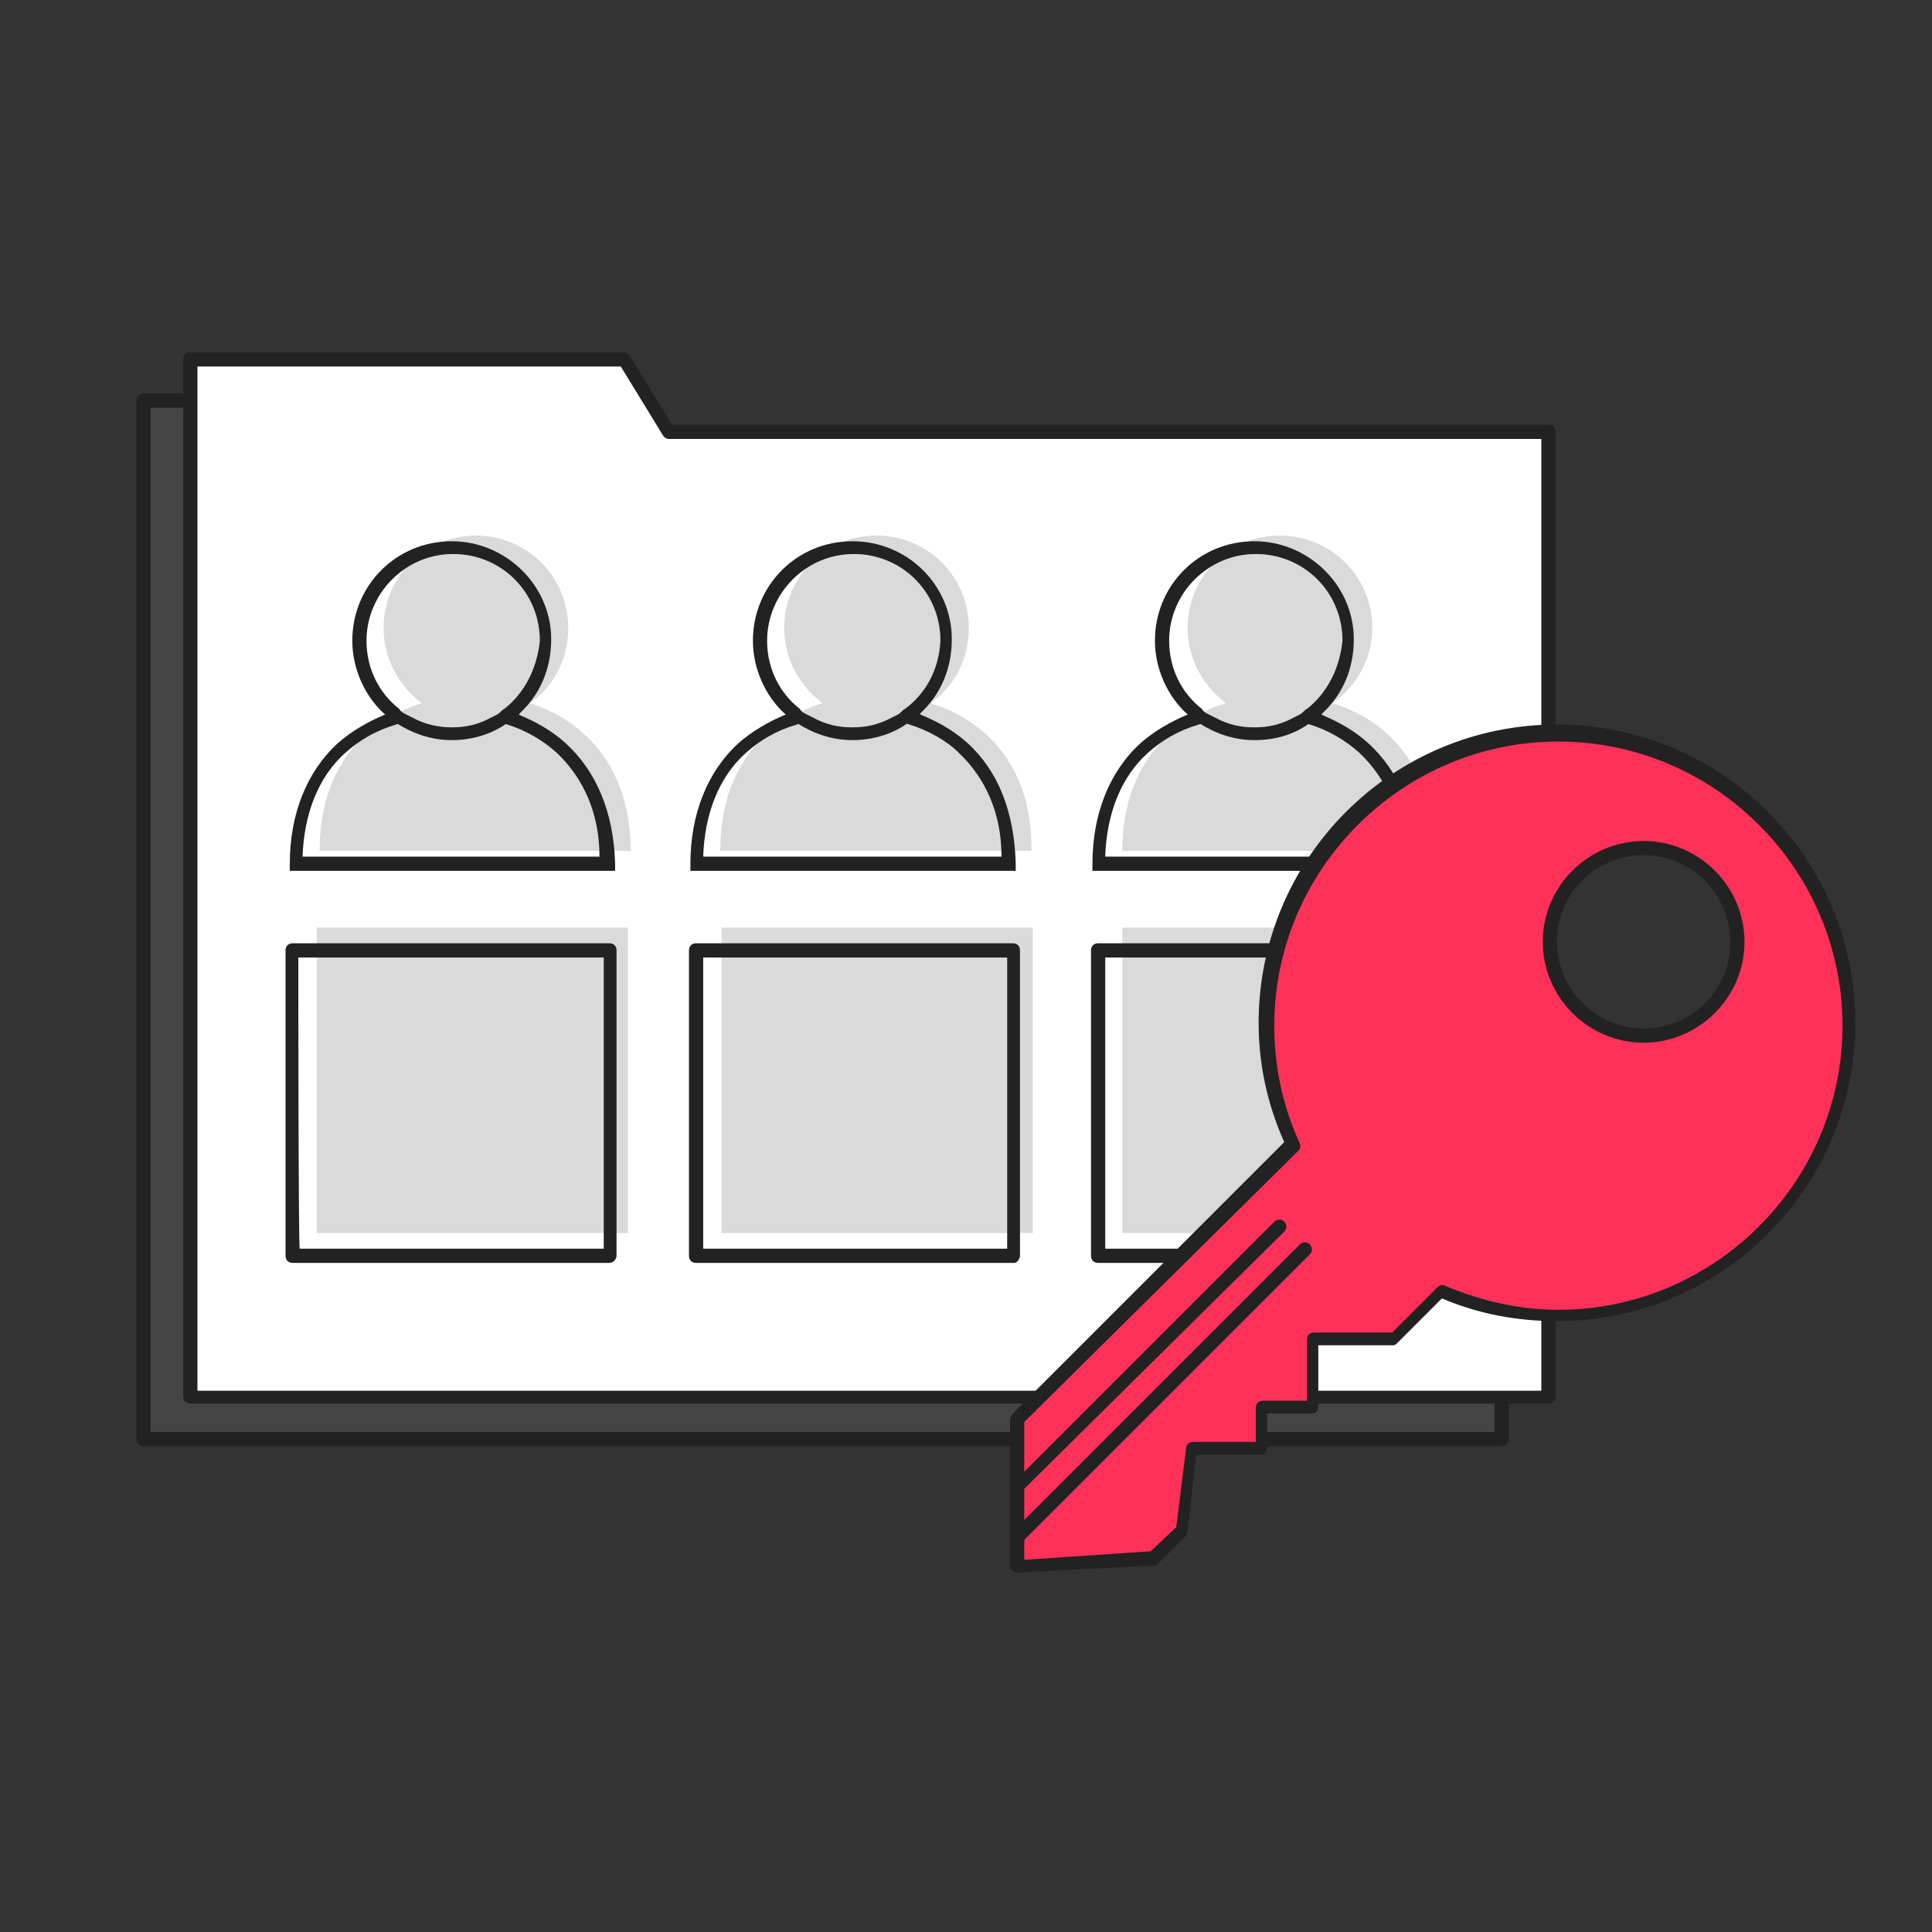 <?xml version="1.0" encoding="utf-8"?>
<!-- Generator: Adobe Illustrator 27.0.1, SVG Export Plug-In . SVG Version: 6.00 Build 0)  -->
<svg version="1.1" id="Layer_1" xmlns="http://www.w3.org/2000/svg" xmlns:xlink="http://www.w3.org/1999/xlink" x="0px" y="0px"
	 viewBox="0 0 136 136" style="enable-background:new 0 0 136 136;" xml:space="preserve">
<rect x="0" y="0" width="136" height="136" fill="#333333" stroke="none"/>
<style type="text/css">
	.st0{fill:#444444;}
	.st1{fill:#222222;}
	.st2{fill:#FFFFFF;}
	.st3{fill:#DADADA;}
	.st4{fill:#FF3158;}
</style>
<path class="st0" d="M43.8,33.3l-3.1-5.1H10.1v5.1v58.8v9.2h95.6v-68H43.8z"/>
<path class="st1" d="M105.7,101.8H10.1c-0.3,0-0.5-0.2-0.5-0.5V28.2c0-0.3,0.2-0.5,0.5-0.5h30.5c0.2,0,0.3,0.1,0.4,0.2l3,4.9h61.7
	c0.3,0,0.5,0.2,0.5,0.5v68C106.2,101.6,105.9,101.8,105.7,101.8z M10.6,100.8h94.6v-67H43.8c-0.2,0-0.3-0.1-0.4-0.2l-3-4.9H10.6
	V100.8z"/>
<path class="st2" d="M47.1,30.4l-3.1-5.1H13.4v5.1v58.8v9.2H109v-68H47.1z"/>
<path class="st1" d="M109,98.8H13.4c-0.3,0-0.5-0.2-0.5-0.5V25.3c0-0.3,0.2-0.5,0.5-0.5h30.5c0.2,0,0.3,0.1,0.4,0.2l3,4.9H109
	c0.3,0,0.5,0.2,0.5,0.5v68C109.5,98.6,109.3,98.8,109,98.8z M13.9,97.9h94.6v-67H47.1c-0.2,0-0.3-0.1-0.4-0.2l-3-4.9H13.9V97.9z"/>
<path class="st3" d="M37.3,49.5c1.7-1.2,2.7-3.1,2.7-5.3c0-3.6-2.9-6.5-6.5-6.5c-3.6,0-6.5,2.9-6.5,6.5c0,2.2,1.1,4.1,2.7,5.3
	c-4.2,1.3-7.2,4.7-7.2,10.4h21.9C44.4,54.3,41.4,50.8,37.3,49.5z"/>
<path class="st3" d="M65.5,49.5c1.7-1.2,2.7-3.1,2.7-5.3c0-3.6-2.9-6.5-6.5-6.5c-3.6,0-6.5,2.9-6.5,6.5c0,2.2,1.1,4.1,2.7,5.3
	c-4.2,1.3-7.2,4.7-7.2,10.4h21.9C72.7,54.3,69.7,50.8,65.5,49.5z"/>
<path class="st3" d="M93.8,49.5c1.7-1.2,2.8-3.1,2.8-5.3c0-3.6-2.9-6.5-6.5-6.5s-6.5,2.9-6.5,6.5c0,2.2,1.1,4.1,2.7,5.3
	C82,50.8,79,54.3,79,59.9h21.9C100.9,54.3,98,50.8,93.8,49.5z"/>
<path class="st3" d="M44.2,65.3H22.3v21.5h21.9V65.3z"/>
<path class="st1" d="M42.9,88.9H20.6c-0.3,0-0.5-0.2-0.5-0.5V66.9c0-0.3,0.2-0.5,0.5-0.5h22.3c0.3,0,0.5,0.2,0.5,0.5v21.5
	C43.4,88.6,43.2,88.9,42.9,88.9z M21.1,87.9h21.4V67.4H21C21,67.4,21,87.9,21.1,87.9z"/>
<path class="st3" d="M72.7,65.3H50.8v21.5h21.9V65.3z"/>
<path class="st1" d="M71.4,88.9H49c-0.3,0-0.5-0.2-0.5-0.5V66.9c0-0.3,0.2-0.5,0.5-0.5h22.3c0.3,0,0.5,0.2,0.5,0.5v21.5
	C71.8,88.6,71.6,88.9,71.4,88.9z M49.5,87.9h21.4V67.4H49.5V87.9z"/>
<path class="st3" d="M100.9,65.3H79v21.5h21.9V65.3z"/>
<path class="st1" d="M99.6,88.9H77.3c-0.3,0-0.5-0.2-0.5-0.5V66.9c0-0.3,0.2-0.5,0.5-0.5h22.3c0.3,0,0.5,0.2,0.5,0.5v21.5
	C100.1,88.6,99.9,88.9,99.6,88.9z M77.8,87.9h21.4V67.4H77.8V87.9z"/>
<path class="st1" d="M39.8,52.3c-1-0.9-2.1-1.5-3.3-2c-0.2-0.1-0.3-0.1-0.5-0.2c-0.2-0.1-0.4-0.1-0.5-0.2c-0.2,0.1-0.3,0.3-0.5,0.4
	c-0.2,0.1-0.4,0.2-0.6,0.3c0.2,0.1,0.5,0.1,0.7,0.2c0.2,0.1,0.4,0.1,0.6,0.2c1.3,0.4,2.5,1.1,3.5,2c1.9,1.8,3,4.3,3,7.3H21.3
	c0.1-3,1.1-5.6,3-7.3c1-0.9,2.2-1.6,3.6-2c0.2-0.1,0.4-0.1,0.6-0.2c0.2-0.1,0.5-0.1,0.7-0.2c-0.2-0.1-0.4-0.2-0.6-0.3
	c-0.2-0.1-0.4-0.2-0.5-0.4c-0.2,0.1-0.4,0.1-0.5,0.2c-0.2,0.1-0.3,0.1-0.5,0.2c-1.2,0.5-2.4,1.2-3.3,2c-2.2,2-3.4,5-3.4,8.5v0.5
	h22.9v-0.5C43.2,57.2,42,54.3,39.8,52.3z"/>
<path class="st2" d="M31.8,38.6c-3.6,0-6.5,2.9-6.5,6.5c0,2,0.9,3.8,2.3,5c0.2,0.1,0.3,0.2,0.5,0.4c0.2,0.1,0.3,0.2,0.5,0.3
	c1,0.6,2.1,0.9,3.3,0.9c1.2,0,2.3-0.3,3.3-0.9c0.2-0.1,0.4-0.2,0.5-0.3c0.2-0.1,0.3-0.2,0.5-0.4c1.4-1.2,2.3-3,2.3-5
	C38.3,41.5,35.4,38.6,31.8,38.6z M35.5,49.9c-0.2,0.1-0.3,0.3-0.5,0.4c-0.2,0.1-0.4,0.2-0.6,0.3c-0.8,0.4-1.6,0.6-2.6,0.6
	S30,51,29.2,50.6c-0.2-0.1-0.4-0.2-0.6-0.3c-0.2-0.1-0.4-0.2-0.5-0.4c-1.4-1.1-2.3-2.8-2.3-4.8c0-3.3,2.7-6.1,6.1-6.1
	s6.1,2.7,6.1,6.1C37.8,47.1,36.9,48.8,35.5,49.9z"/>
<path class="st1" d="M31.8,38.1c-3.9,0-7,3.1-7,7c0,2,0.9,3.9,2.2,5.1c0.1,0.1,0.3,0.2,0.4,0.4c0.2,0.1,0.3,0.2,0.5,0.3
	c1.1,0.7,2.4,1.2,3.9,1.2c1.4,0,2.8-0.4,3.9-1.2c0.2-0.1,0.3-0.2,0.5-0.3c0.1-0.1,0.3-0.2,0.4-0.4c1.4-1.3,2.2-3.1,2.2-5.2
	C38.8,41.2,35.6,38.1,31.8,38.1z M35.5,49.9c-0.2,0.1-0.3,0.3-0.5,0.4c-0.2,0.1-0.4,0.2-0.6,0.3c-0.8,0.4-1.6,0.6-2.6,0.6
	c-0.9,0-1.8-0.2-2.6-0.6c-0.2-0.1-0.4-0.2-0.6-0.3c-0.2-0.1-0.4-0.2-0.5-0.4c-1.4-1.1-2.3-2.8-2.3-4.8c0-3.3,2.7-6.1,6.1-6.1
	s6.1,2.7,6.1,6.1C37.8,47.1,36.9,48.8,35.5,49.9z"/>
<path class="st1" d="M68.1,52.3c-1-0.9-2.1-1.5-3.3-2c-0.2-0.1-0.3-0.1-0.5-0.2c-0.2-0.1-0.4-0.1-0.5-0.2c-0.2,0.1-0.3,0.3-0.5,0.4
	c-0.2,0.1-0.4,0.2-0.6,0.3c0.2,0.1,0.5,0.1,0.7,0.2c0.2,0.1,0.4,0.1,0.6,0.2c1.3,0.4,2.6,1.1,3.5,2c1.9,1.8,3,4.3,3,7.3h-21
	c0.1-3,1.1-5.6,3-7.3c1-0.9,2.2-1.6,3.6-2c0.2-0.1,0.4-0.1,0.6-0.2c0.2-0.1,0.5-0.1,0.7-0.2c-0.2-0.1-0.4-0.2-0.6-0.3
	c-0.2-0.1-0.4-0.2-0.5-0.4c-0.2,0.1-0.4,0.1-0.5,0.2c-0.2,0.1-0.3,0.1-0.5,0.2c-1.2,0.5-2.4,1.2-3.3,2c-2.2,2-3.4,5-3.4,8.5v0.5
	h22.9v-0.5C71.4,57.2,70.3,54.3,68.1,52.3z"/>
<path class="st2" d="M60,38.6c-3.6,0-6.5,2.9-6.5,6.5c0,2,0.9,3.8,2.3,5c0.2,0.1,0.3,0.2,0.5,0.4c0.2,0.1,0.3,0.2,0.5,0.3
	c1,0.6,2.1,0.9,3.3,0.9c1.2,0,2.3-0.3,3.3-0.9c0.2-0.1,0.4-0.2,0.5-0.3c0.2-0.1,0.3-0.2,0.5-0.4c1.4-1.2,2.3-3,2.3-5
	C66.6,41.5,63.6,38.6,60,38.6z M63.7,49.9c-0.2,0.1-0.3,0.3-0.5,0.4c-0.2,0.1-0.4,0.2-0.6,0.3c-0.8,0.4-1.6,0.6-2.6,0.6
	s-1.8-0.2-2.6-0.6c-0.2-0.1-0.4-0.2-0.6-0.3c-0.2-0.1-0.4-0.2-0.5-0.4c-1.4-1.1-2.3-2.8-2.3-4.8c0-3.3,2.7-6.1,6.1-6.1
	s6.1,2.7,6.1,6.1C66.1,47.1,65.2,48.8,63.7,49.9z"/>
<path class="st1" d="M60,38.1c-3.9,0-7,3.1-7,7c0,2,0.9,3.9,2.2,5.1c0.1,0.1,0.3,0.2,0.4,0.4c0.2,0.1,0.3,0.2,0.5,0.3
	c1.1,0.7,2.4,1.2,3.9,1.2c1.4,0,2.8-0.4,3.9-1.2c0.2-0.1,0.3-0.2,0.5-0.3c0.1-0.1,0.3-0.2,0.4-0.4c1.4-1.3,2.2-3.1,2.2-5.2
	C67,41.2,63.9,38.1,60,38.1z M63.7,49.9c-0.2,0.1-0.3,0.3-0.5,0.4c-0.2,0.1-0.4,0.2-0.6,0.3c-0.8,0.4-1.6,0.6-2.6,0.6
	s-1.8-0.2-2.6-0.6c-0.2-0.1-0.4-0.2-0.6-0.3c-0.2-0.1-0.4-0.2-0.5-0.4c-1.4-1.1-2.3-2.8-2.3-4.8c0-3.3,2.7-6.1,6.1-6.1
	s6.1,2.7,6.1,6.1C66.1,47.1,65.2,48.8,63.7,49.9z"/>
<path class="st1" d="M96.3,52.3c-1-0.9-2.1-1.5-3.3-2c-0.2-0.1-0.3-0.1-0.5-0.2c-0.2-0.1-0.4-0.1-0.5-0.2c-0.2,0.1-0.3,0.3-0.5,0.4
	c-0.2,0.1-0.4,0.2-0.6,0.3c0.2,0.1,0.5,0.1,0.7,0.2c0.2,0.1,0.4,0.1,0.6,0.2c1.3,0.4,2.5,1.1,3.5,2c1.9,1.8,3,4.3,3,7.3H77.8
	c0.1-3,1.1-5.6,3-7.3c1-0.9,2.2-1.6,3.6-2c0.2-0.1,0.4-0.1,0.6-0.2c0.2-0.1,0.5-0.1,0.7-0.2c-0.2-0.1-0.4-0.2-0.6-0.3
	c-0.2-0.1-0.4-0.2-0.5-0.4c-0.2,0.1-0.4,0.1-0.5,0.2c-0.2,0.1-0.3,0.1-0.5,0.2c-1.2,0.5-2.4,1.2-3.3,2c-2.2,2-3.4,5-3.4,8.5v0.5
	h22.9v-0.5C99.7,57.2,98.5,54.3,96.3,52.3z"/>
<path class="st2" d="M88.3,38.6c-3.6,0-6.5,2.9-6.5,6.5c0,2,0.9,3.8,2.3,5c0.2,0.1,0.3,0.2,0.5,0.4c0.2,0.1,0.3,0.2,0.5,0.3
	c1,0.6,2.1,0.9,3.3,0.9s2.3-0.3,3.3-0.9c0.2-0.1,0.4-0.2,0.5-0.3c0.2-0.1,0.3-0.2,0.5-0.4c1.4-1.2,2.3-3,2.3-5
	C94.8,41.5,91.9,38.6,88.3,38.6z M92,49.9c-0.2,0.1-0.3,0.3-0.5,0.4c-0.2,0.1-0.4,0.2-0.6,0.3c-0.8,0.4-1.6,0.6-2.6,0.6
	s-1.8-0.2-2.6-0.6c-0.2-0.1-0.4-0.2-0.6-0.3c-0.2-0.1-0.4-0.2-0.5-0.4c-1.4-1.1-2.3-2.8-2.3-4.8c0-3.3,2.7-6.1,6.1-6.1
	s6.1,2.7,6.1,6.1C94.3,47.1,93.4,48.8,92,49.9z"/>
<path class="st1" d="M88.3,38.1c-3.9,0-7,3.1-7,7c0,2,0.9,3.9,2.2,5.1c0.1,0.1,0.3,0.2,0.4,0.4c0.2,0.1,0.3,0.2,0.5,0.3
	c1.1,0.7,2.4,1.2,3.9,1.2s2.8-0.4,3.9-1.2c0.2-0.1,0.3-0.2,0.5-0.3c0.1-0.1,0.3-0.2,0.4-0.4c1.4-1.3,2.2-3.1,2.2-5.2
	C95.3,41.2,92.1,38.1,88.3,38.1z M92,49.9c-0.2,0.1-0.3,0.3-0.5,0.4c-0.2,0.1-0.4,0.2-0.6,0.3c-0.8,0.4-1.6,0.6-2.6,0.6
	s-1.8-0.2-2.6-0.6c-0.2-0.1-0.4-0.2-0.6-0.3c-0.2-0.1-0.4-0.2-0.5-0.4c-1.4-1.1-2.3-2.8-2.3-4.8c0-3.3,2.7-6.1,6.1-6.1
	s6.1,2.7,6.1,6.1C94.3,47.1,93.4,48.8,92,49.9z"/>
<path class="st2" d="M109.8,51.4c-11.3,0-20.5,9.2-20.5,20.5c0,3,0.7,5.9,1.8,8.5L71.6,99.9v10.4l9.6-0.7l2-2l0.7-5.8h4.9v-2.9h3.6
	v-4.8h5.7l3.4-3.4c2.5,1.1,5.3,1.7,8.2,1.7c11.3,0,20.5-9.2,20.5-20.5S121.1,51.4,109.8,51.4z M115.7,72.9c-3.6,0-6.6-3-6.6-6.6
	c0-3.6,3-6.6,6.6-6.6s6.6,3,6.6,6.6C122.3,70,119.3,72.9,115.7,72.9z"/>
<path class="st4" d="M109.8,51.4c-11.3,0-20.5,9.2-20.5,20.5c0,3,0.7,5.9,1.8,8.5L71.6,99.9v10.4l9.6-0.7l2-2l0.7-5.8h4.9v-2.9h3.6
	v-4.8h5.7l3.4-3.4c2.5,1.1,5.3,1.7,8.2,1.7c11.3,0,20.5-9.2,20.5-20.5S121.1,51.4,109.8,51.4z M115.7,72.9c-3.6,0-6.6-3-6.6-6.6
	c0-3.6,3-6.6,6.6-6.6s6.6,3,6.6,6.6C122.3,70,119.3,72.9,115.7,72.9z"/>
<path class="st1" d="M115.7,73.4c-3.9,0-7.1-3.2-7.1-7.1s3.2-7.1,7.1-7.1c3.9,0,7.1,3.2,7.1,7.1S119.6,73.4,115.7,73.4z M115.7,60.2
	c-3.4,0-6.1,2.7-6.1,6.1c0,3.4,2.8,6.1,6.1,6.1c3.4,0,6.1-2.7,6.1-6.1C121.8,63,119.1,60.2,115.7,60.2z"/>
<path class="st1" d="M71.6,108.6c-0.1,0-0.2-0.1-0.3-0.1c-0.2-0.2-0.2-0.5,0-0.7l20.2-20.2c0.2-0.2,0.5-0.2,0.7,0
	c0.2,0.2,0.2,0.5,0,0.7l-20.2,20.2C71.9,108.6,71.7,108.6,71.6,108.6z"/>
<path class="st1" d="M71.6,105.2c-0.1,0-0.2-0.1-0.3-0.1c-0.2-0.2-0.2-0.5,0-0.7L89.7,86c0.2-0.2,0.5-0.2,0.7,0
	c0.2,0.2,0.2,0.5,0,0.7L71.9,105C71.9,105.1,71.7,105.2,71.6,105.2z"/>
<path class="st1" d="M71.6,110.7c-0.1,0-0.2-0.1-0.3-0.1c-0.1-0.1-0.2-0.2-0.2-0.3V99.9c0-0.1,0.1-0.2,0.1-0.3l19.2-19.2
	c-1.2-2.7-1.8-5.5-1.8-8.4c0-11.6,9.4-21,21-21c11.6,0,21,9.4,21,21s-9.4,21-21,21c-2.8,0-5.5-0.5-8.1-1.6l-3.2,3.2
	c-0.1,0.1-0.2,0.1-0.3,0.1h-5.2v4.3c0,0.3-0.2,0.5-0.5,0.5h-3.1v2.4c0,0.3-0.2,0.5-0.5,0.5h-4.5l-0.6,5.4c0,0.1-0.1,0.2-0.1,0.3
	l-2,2c-0.1,0.1-0.2,0.1-0.3,0.1L71.6,110.7C71.6,110.7,71.6,110.7,71.6,110.7z M72.1,100.1v9.7l8.9-0.6l1.8-1.7l0.7-5.6
	c0-0.2,0.2-0.4,0.5-0.4h4.4v-2.4c0-0.3,0.2-0.5,0.5-0.5H92v-4.3c0-0.3,0.2-0.5,0.5-0.5h5.5l3.2-3.2c0.1-0.1,0.3-0.2,0.5-0.1
	c2.6,1.1,5.3,1.7,8,1.7c11,0,20-9,20-20s-9-20-20-20c-11,0-20,9-20,20c0,2.9,0.6,5.7,1.8,8.3c0.1,0.2,0,0.4-0.1,0.5L72.1,100.1z"/>
</svg>
